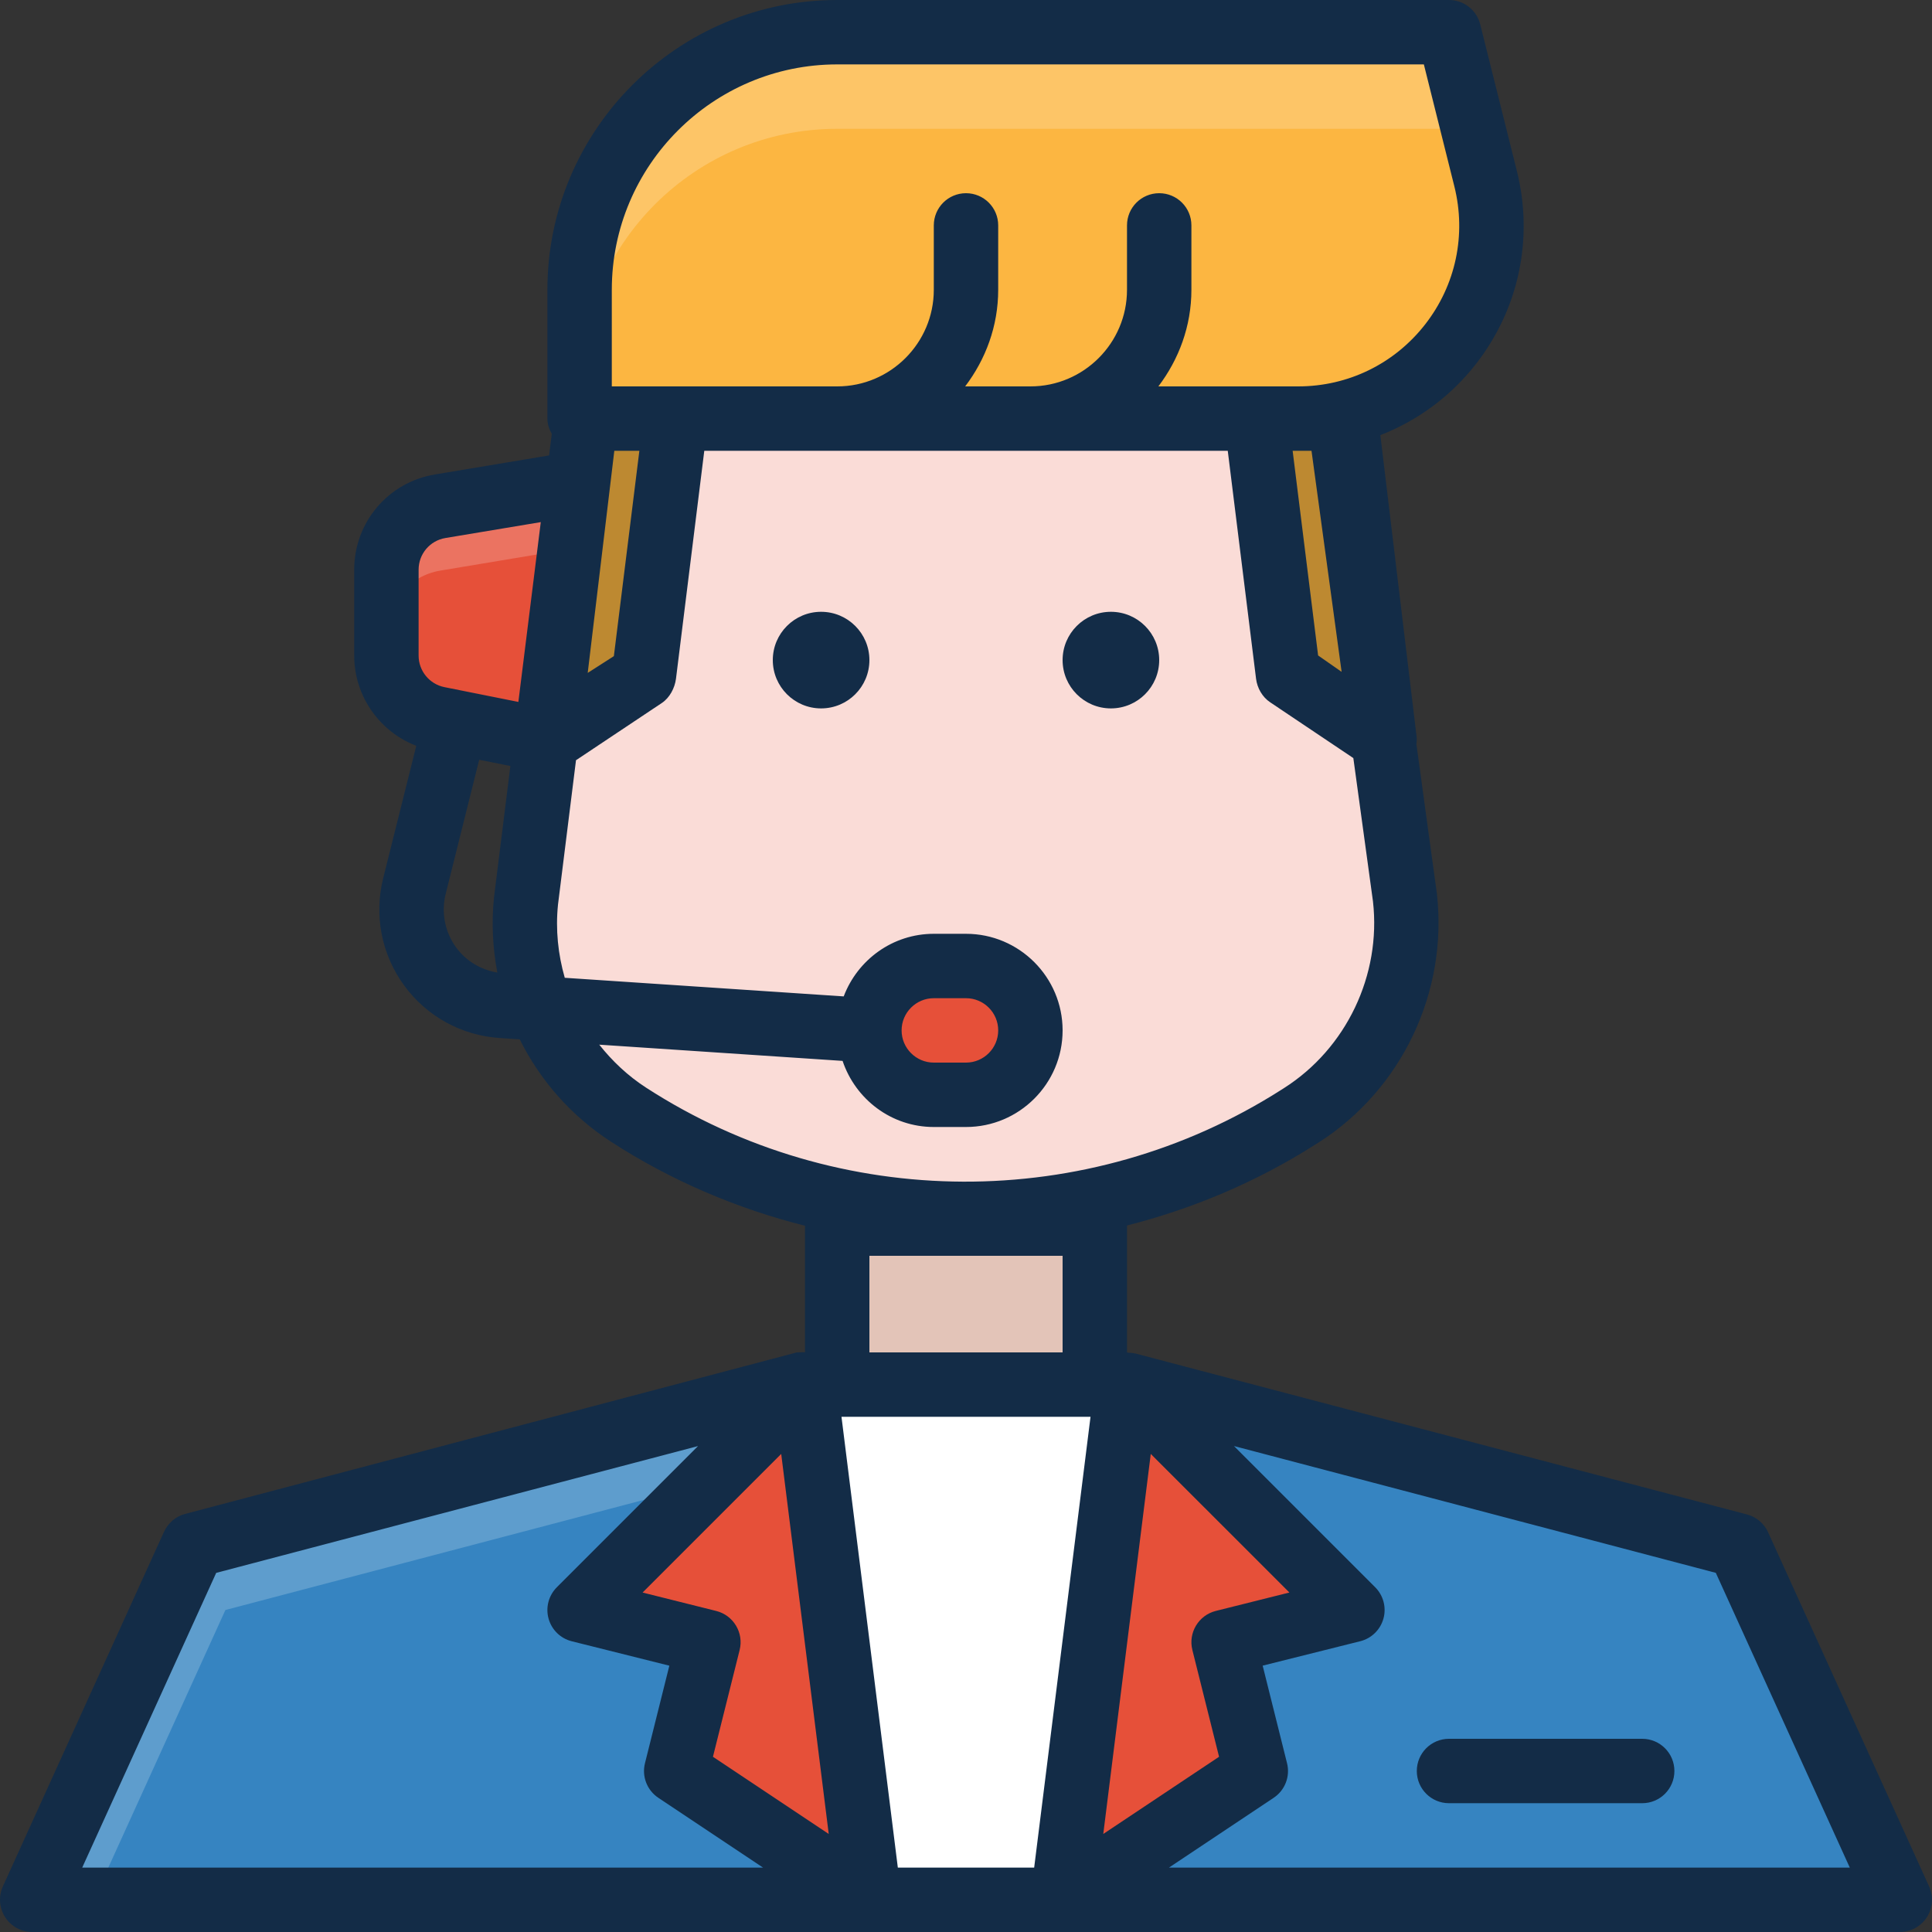 <?xml version="1.0" encoding="iso-8859-1"?>
<!-- Generator: Adobe Illustrator 19.0.0, SVG Export Plug-In . SVG Version: 6.00 Build 0)  -->
<svg version="1.1" id="Layer_1" xmlns="http://www.w3.org/2000/svg" xmlns:xlink="http://www.w3.org/1999/xlink" x="0px" y="0px"
	 viewBox="0 0 480 480" style="enable-background:new 0 0 480 480;" xml:space="preserve">
<rect x="0" y="0" width="480" height="480" fill="#333333" stroke="none"/>
<polygon style="fill:#3684C1;" points="216.001,472 8.001,472 48.001,384 200.001,344 "/>
<polygon style="fill:#5E9DCD;" points="56.001,400 202.193,361.528 200.001,344 48.001,384 8.001,472 23.273,472 "/>
<polygon style="fill:#3684C1;" points="264.001,472 472.001,472 432.001,384 280.001,344 "/>
<path style="fill:#FADCD7;" d="M156.209,276.976c50.56,32.688,115.528,32.928,166.328,0.608l0.72-0.456
	c18.224-11.592,28.24-32.56,25.8-54.024l-16.24-118.392H145.529l-14.84,119.04C128.513,244.88,138.369,265.448,156.209,276.976
	L156.209,276.976z"/>
<path style="fill:#FCB641;" d="M360.001,8h-152c-35.344,0-64,28.656-64,64v32h178.52c31.224,0,54.144-29.344,46.568-59.64L360.001,8
	z"/>
<path style="fill:#FDC567;" d="M208.001,32h152l8.984,35.928c1.92-7.432,2.136-15.456,0.104-23.568L360.001,8h-152
	c-35.344,0-64,28.656-64,64v24C144.001,60.656,172.657,32,208.001,32z"/>
<path style="fill:#E65039;" d="M136.001,184l-27.136-5.424c-7.48-1.496-12.864-8.064-12.864-15.696v-21.328
	c0-7.824,5.656-14.496,13.368-15.784L144.001,120L136.001,184z"/>
<path style="fill:#EB7361;" d="M109.369,141.768l32.584-5.432L144.001,120l-34.632,5.768c-7.712,1.288-13.368,7.968-13.368,15.784
	v16C96.001,149.736,101.657,143.056,109.369,141.768z"/>
<path style="fill:#132C47;" d="M136.001,192c-0.52,0-1.048-0.056-1.568-0.16l-27.136-5.432
	c-11.176-2.224-19.296-12.12-19.296-23.528v-21.328c0-11.792,8.44-21.744,20.056-23.672l34.624-5.776
	c2.48-0.408,5.032,0.368,6.856,2.12s2.712,4.256,2.4,6.768l-8,64c-0.272,2.2-1.456,4.192-3.264,5.504
	C139.305,191.48,137.665,192,136.001,192z M134.729,129.656l-24.04,4.008c-3.88,0.64-6.688,3.96-6.688,7.888v21.328
	c0,3.808,2.704,7.104,6.432,7.84l18.696,3.744L134.729,129.656z"/>
<path style="fill:#E65039;" d="M240.001,272h-8c-8.84,0-16-7.16-16-16l0,0c0-8.84,7.16-16,16-16h8c8.84,0,16,7.16,16,16l0,0
	C256.001,264.84,248.841,272,240.001,272z"/>
<rect x="208.001" y="304" style="fill:#E3C4B8;" width="64" height="40"/>
<polygon style="fill:#FFFFFF;" points="200.001,344 216.001,472 264.001,472 280.001,344 "/>
<g>
	<polygon style="fill:#E65039;" points="200.001,344 144.001,400 176.001,408 168.001,440 216.001,472 	"/>
	<polygon style="fill:#E65039;" points="280.001,344 336.001,400 304.001,408 312.001,440 264.001,472 	"/>
</g>
<g>
	<polygon style="fill:#BD8931;" points="136.001,184 160.001,168 168.001,104 145.529,104.712 	"/>
	<polygon style="fill:#BD8931;" points="344.001,184 320.001,168 312.001,104 334.473,104.712 	"/>
</g>
<g>
	<path style="fill:#132C47;" d="M479.281,468.688l-40-88c-0.992-2.184-2.92-3.816-5.24-4.424l-152-40
		c-0.04-0.008-0.072,0.008-0.112-0.008c-0.504-0.128-1.016-0.152-1.536-0.176c-0.136,0-0.256-0.08-0.392-0.08v-31.528
		c16.32-4.152,32.136-10.784,46.768-20.096l0.792-0.496c20.648-13.144,32.208-37.352,29.432-61.856l-5.088-37.096
		c0.072-0.616,0.12-1.248,0.048-1.88l-9.008-74.936c9.216-3.6,17.424-9.576,23.728-17.648c10.688-13.688,14.4-31.192,10.176-48.04
		l-9.088-36.36C366.873,2.496,363.673,0,360.001,0h-152c-39.696,0-72,32.296-72,72v32c0,1.4,0.456,2.648,1.088,3.792
		l-14.352,115.136c-0.656,6.36-0.32,12.64,0.824,18.704c-4.088-0.696-7.768-2.856-10.24-6.248c-2.8-3.84-3.744-8.688-2.592-13.304
		l9.032-36.144c1.072-4.28-1.536-8.624-5.824-9.696c-4.256-1.064-8.632,1.52-9.704,5.824L95.201,218.2
		c-2.304,9.216-0.416,18.92,5.184,26.6c5.6,7.688,14.248,12.456,23.736,13.088l5.008,0.336
		c5.048,10.168,12.768,19.024,22.736,25.472c15.016,9.712,31.312,16.592,48.136,20.84V336c-0.12,0-0.232-0.064-0.352-0.056
		c-0.544,0.024-1.08,0.056-1.6,0.056c-0.024,0-0.056,0-0.08,0l-152,40.136c-2.328,0.608-4.256,2.304-5.248,4.488l-40,88.032
		c-1.128,2.48-0.92,5.376,0.552,7.656C2.745,478.6,5.281,480,8.001,480h208h48h208c2.72,0,5.248-1.384,6.728-3.672
		C480.193,474.048,480.409,471.168,479.281,468.688z M296.241,409.936l6.632,26.528l-28.768,19.176l5.896-47.208l5.904-47.208
		l34.44,34.432l-18.288,4.576C297.777,401.312,295.169,405.656,296.241,409.936z M177.945,400.24l-18.296-4.576l34.44-34.44
		l5.904,47.208l5.904,47.208l-28.768-19.176l6.632-26.528C184.833,405.656,182.225,401.312,177.945,400.24z M209.065,352h61.872
		l-14,112h-33.872L209.065,352z M152.625,112h6.224l-6.336,51.016l-6.496,4.16L152.625,112z M325.841,112l7.48,54.92l-5.84-4.072
		L321.153,112H325.841z M152.001,72c0-30.872,25.12-56,56-56h145.752l7.576,30.296c3.008,12.04,0.36,24.544-7.272,34.32
		S334.929,96,322.521,96h-34.728c5.08-6.704,8.208-14.96,8.208-24V56c0-4.424-3.576-8-8-8s-8,3.576-8,8v16c0,13.232-10.768,24-24,24
		h-16.208c5.08-6.704,8.208-14.96,8.208-24V56c0-4.424-3.584-8-8-8s-8,3.576-8,8v16c0,13.232-10.768,24-24,24h-56V72z
		 M148.881,259.544l60.456,4.032c3.2,9.512,12.096,16.424,22.664,16.424h8c13.232,0,24-10.768,24-24s-10.768-24-24-24h-8
		c-10.248,0-18.952,6.488-22.384,15.552l-69.304-4.624c-1.664-5.816-2.32-11.952-1.68-18.192l4.472-35.864l21.336-14.224
		c1.936-1.288,3.208-3.712,3.504-6.016L174.977,112h130.056l7.032,56.64c0.288,2.304,1.56,4.552,3.504,5.84l20.664,13.864
		l4.88,35.624c2.072,18.28-6.616,36.504-22.088,46.352l-0.792,0.504c-47.992,30.544-109.896,30.328-157.68-0.576
		C155.993,267.304,152.129,263.64,148.881,259.544z M224.001,256c0-4.416,3.592-8,8-8h8c4.408,0,8,3.584,8,8s-3.592,8-8,8h-8
		C227.593,264,224.001,260.416,224.001,256z M216.001,312h48v24h-48V312z M53.713,390.776l119.712-31.504l-35.08,35.08
		c-2.04,2.04-2.824,5.016-2.056,7.792c0.768,2.784,2.976,4.928,5.768,5.624l24.24,6.064l-6.056,24.24
		c-0.824,3.272,0.512,6.72,3.328,8.592L189.577,464H20.425L53.713,390.776z M290.425,464l26.016-17.344
		c2.816-1.872,4.144-5.32,3.32-8.592l-6.056-24.24l24.232-6.064c2.8-0.696,5-2.84,5.776-5.624c0.768-2.776-0.016-5.752-2.056-7.792
		l-35.08-35.08l119.712,31.504L459.577,464H290.425z"/>
	<circle style="fill:#132C47;" cx="204.001" cy="164" r="12"/>
	<circle style="fill:#132C47;" cx="276.001" cy="164" r="12"/>
	<path style="fill:#132C47;" d="M408.001,432h-48c-4.424,0-8,3.576-8,8s3.576,8,8,8h48c4.424,0,8-3.576,8-8S412.425,432,408.001,432
		z"/>
</g>
<g>
</g>
<g>
</g>
<g>
</g>
<g>
</g>
<g>
</g>
<g>
</g>
<g>
</g>
<g>
</g>
<g>
</g>
<g>
</g>
<g>
</g>
<g>
</g>
<g>
</g>
<g>
</g>
<g>
</g>
</svg>
